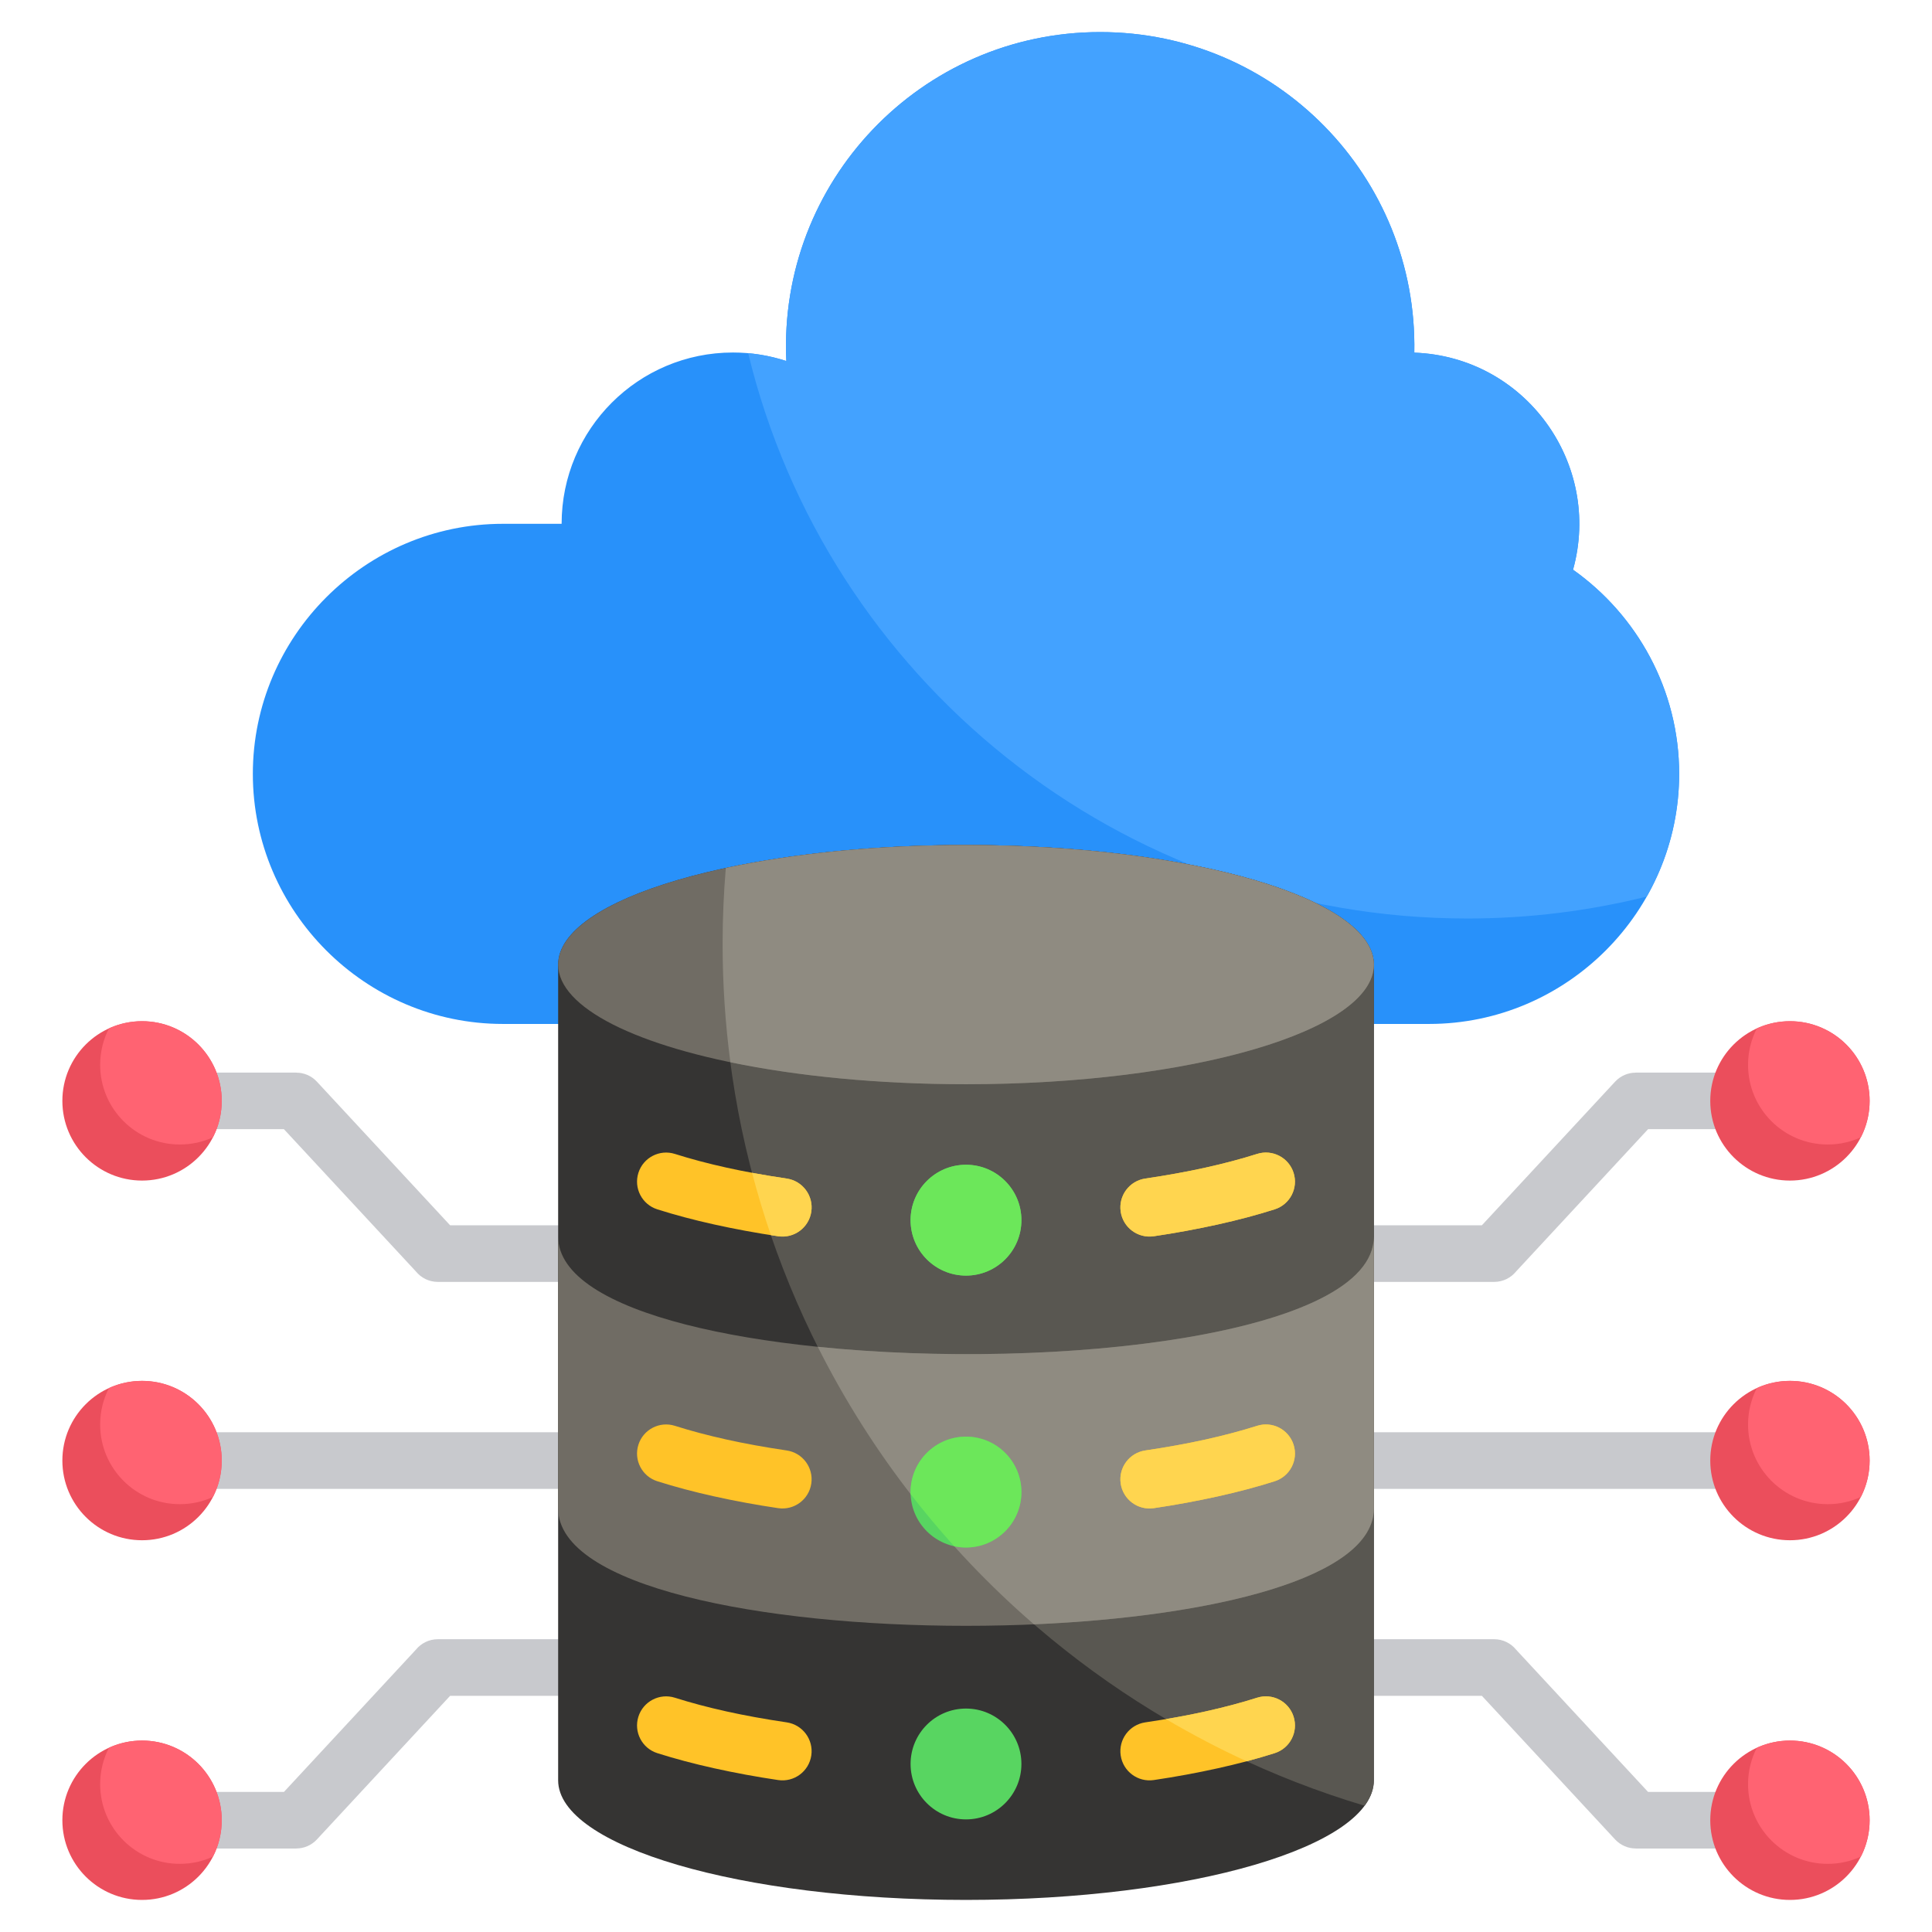 <svg xmlns="http://www.w3.org/2000/svg" id="Layer_1" viewBox="0 0 512 512"><g clip-rule="evenodd" fill-rule="evenodd"><g><path d="m133.277 271.356c-36.45 0-66.271-29.819-66.271-66.27 0-36.448 29.821-66.27 66.271-66.27h15.558c0-25.075 20.324-45.397 45.395-45.397 4.943 0 9.698.796 14.153 2.254-2.204-47.453 35.621-87.173 83.176-87.173 46.663 0 84.168 38.313 83.247 84.957 29.48 1.071 49.846 29.489 42.065 57.522 16.984 12.032 28.124 31.83 28.124 54.106 0 36.452-29.819 66.272-66.27 66.272-81.816-.001-163.632-.001-245.448-.001z" fill="#2891fa"></path><path d="m198.275 93.599c3.498.311 6.881 1.019 10.106 2.074-2.202-47.453 35.623-87.173 83.178-87.173 46.663 0 84.168 38.313 83.247 84.957 29.48 1.071 49.846 29.489 42.065 57.522 16.984 12.032 28.124 31.83 28.124 54.106 0 11.793-3.125 22.89-8.582 32.51-15.229 3.795-31.157 5.821-47.561 5.821-92.353 0-169.78-63.854-190.577-149.817z" fill="#43a2ff"></path></g><g><path d="m286.65 434.409h109.312c2.351 0 4.448 1.082 5.824 2.774l34.969 37.699h37.6v15h-40.851v-.017c-2.005 0-4.005-.801-5.478-2.385l-35.314-38.071h-106.062zm37.72-39.844c-4.142 0-7.5-3.358-7.5-7.5s3.358-7.5 7.5-7.5h145.521c4.142 0 7.5 3.358 7.5 7.5s-3.358 7.5-7.5 7.5zm-18.95-69.848h87.292l35.314-38.069c1.474-1.584 3.473-2.385 5.478-2.385v-.017h40.851v15h-37.6l-34.969 37.697c-1.375 1.693-3.473 2.774-5.824 2.774h-90.542zm-98.84 15h-90.542c-2.351 0-4.448-1.082-5.824-2.774l-34.968-37.697h-37.601v-15h40.851v.017c2.005 0 4.005.801 5.479 2.385l35.313 38.069h87.292zm-18.95 39.847c4.142 0 7.5 3.358 7.5 7.5s-3.358 7.5-7.5 7.5h-145.521c-4.142 0-7.5-3.358-7.5-7.5s3.358-7.5 7.5-7.5zm37.72 69.846h-106.062l-35.313 38.071c-1.474 1.584-3.473 2.385-5.479 2.385v.017h-40.851v-15h37.601l34.968-37.699c1.375-1.693 3.473-2.774 5.824-2.774h109.312z" fill="#c8c9cd"></path><path d="m474.355 365.948c11.663 0 21.117 9.454 21.117 21.117s-9.454 21.117-21.117 21.117-21.117-9.454-21.117-21.117 9.454-21.117 21.117-21.117zm-436.71 95.318c-11.663 0-21.117 9.454-21.117 21.117s9.455 21.117 21.117 21.117 21.117-9.454 21.117-21.117-9.454-21.117-21.117-21.117zm0-190.637c-11.663 0-21.117 9.454-21.117 21.117s9.454 21.117 21.117 21.117 21.117-9.454 21.117-21.117c0-11.662-9.454-21.117-21.117-21.117zm0 95.319c-11.663 0-21.117 9.454-21.117 21.117s9.454 21.117 21.117 21.117 21.117-9.454 21.117-21.117-9.454-21.117-21.117-21.117zm436.71 95.318c11.663 0 21.117 9.454 21.117 21.117s-9.454 21.117-21.117 21.117-21.117-9.454-21.117-21.117 9.454-21.117 21.117-21.117zm0-190.637c11.663 0 21.117 9.454 21.117 21.117s-9.454 21.117-21.117 21.117-21.117-9.454-21.117-21.117c0-11.662 9.454-21.117 21.117-21.117z" fill="#eb4e5c"></path><path d="m474.355 365.948c11.663 0 21.117 9.454 21.117 21.117 0 3.479-.842 6.761-2.332 9.654-2.671 1.222-5.641 1.903-8.77 1.903-11.663 0-21.117-9.454-21.117-21.117 0-3.479.842-6.761 2.332-9.655 2.671-1.221 5.64-1.902 8.77-1.902zm-445.48 97.221c-1.49 2.894-2.332 6.176-2.332 9.654 0 11.663 9.454 21.117 21.117 21.117 3.129 0 6.099-.681 8.77-1.903 1.49-2.894 2.332-6.176 2.332-9.655 0-11.663-9.454-21.117-21.117-21.117-3.129.001-6.099.683-8.77 1.904zm0-190.637c-1.49 2.894-2.332 6.176-2.332 9.655 0 11.663 9.454 21.117 21.117 21.117 3.129 0 6.099-.681 8.77-1.903 1.49-2.894 2.332-6.176 2.332-9.655 0-11.663-9.454-21.117-21.117-21.117-3.129 0-6.099.682-8.77 1.903zm0 95.318c-1.49 2.894-2.332 6.176-2.332 9.655 0 11.663 9.454 21.117 21.117 21.117 3.129 0 6.099-.681 8.77-1.903 1.49-2.894 2.332-6.175 2.332-9.654 0-11.663-9.454-21.117-21.117-21.117-3.129 0-6.099.681-8.77 1.902zm464.264 124.188c-2.671 1.221-5.641 1.903-8.77 1.903-11.663 0-21.117-9.454-21.117-21.117 0-3.479.842-6.761 2.332-9.654 2.671-1.221 5.641-1.903 8.77-1.903 11.663 0 21.117 9.454 21.117 21.117.001 3.478-.841 6.76-2.332 9.654zm0-190.637c-2.671 1.221-5.641 1.903-8.77 1.903-11.663 0-21.117-9.454-21.117-21.117 0-3.479.842-6.761 2.332-9.655 2.671-1.221 5.641-1.903 8.77-1.903 11.663 0 21.117 9.454 21.117 21.117.001 3.479-.841 6.762-2.332 9.655z" fill="#ff6372"></path></g><g><path d="m364.084 471.802c0 17.506-48.391 31.698-108.085 31.698s-108.085-14.191-108.085-31.698v-216.17c0-17.506 48.391-31.698 108.085-31.698s108.085 14.191 108.085 31.698z" fill="#353433"></path><path d="m364.084 471.802c0 2.311-.851 4.564-2.452 6.734-98.391-29.332-170.134-120.484-170.134-228.407 0-6.777.299-13.482.853-20.116 17.855-3.822 39.851-6.079 63.649-6.079 59.694 0 108.085 14.191 108.085 31.698v216.17z" fill="#595751"></path><path d="m147.915 399.746c0 41.487 216.17 41.487 216.17 0v-72.056c0 41.788-216.17 41.344-216.17 0v27.323z" fill="#706c64"></path><ellipse cx="256" cy="255.633" fill="#706c64" rx="108.085" ry="31.698"></ellipse><path d="m274.009 430.467c47.416-2.056 90.076-12.291 90.076-30.72v-72.057c0 26.062-84.079 35.695-147.364 29.226 14.139 28.16 33.683 53.137 57.288 73.551z" fill="#8f8b81"></path><path d="m364.084 255.633c0-17.506-48.391-31.698-108.085-31.698-23.797 0-45.794 2.257-63.649 6.079-.554 6.633-.853 13.338-.853 20.115 0 10.638.707 21.11 2.058 31.379 17.635 3.667 39.18 5.822 62.443 5.822 59.695 0 108.086-14.191 108.086-31.697z" fill="#8f8b81"></path><path d="m256 308.673c8.111 0 14.685 6.575 14.685 14.685s-6.575 14.686-14.685 14.686-14.686-6.575-14.686-14.686 6.575-14.685 14.686-14.685zm0 144.114c8.111 0 14.685 6.575 14.685 14.686s-6.575 14.686-14.685 14.686-14.686-6.575-14.686-14.686 6.575-14.686 14.686-14.686zm0-72.057c8.111 0 14.685 6.575 14.685 14.686 0 8.11-6.575 14.686-14.685 14.686s-14.686-6.575-14.686-14.686c0-8.11 6.575-14.686 14.686-14.686z" fill="#58d561"></path><path d="m256 308.673c8.111 0 14.685 6.575 14.685 14.685 0 8.111-6.575 14.686-14.685 14.686s-14.686-6.575-14.686-14.686c0-8.11 6.575-14.685 14.686-14.685zm-3.128 101.094c-4.02-4.453-7.869-9.061-11.548-13.809-.007-.18-.011-.36-.011-.542 0-8.111 6.575-14.686 14.686-14.686s14.685 6.575 14.685 14.686-6.575 14.685-14.685 14.685c-1.073.001-2.119-.115-3.127-.334z" fill="#6ce75a"></path><path d="m333.144 305.8c4.056-1.285 8.387.961 9.672 5.017s-.962 8.387-5.018 9.672c-4.626 1.47-9.664 2.813-15.049 4.005-5.505 1.22-11.191 2.269-16.99 3.127-4.223.617-8.148-2.305-8.766-6.528-.617-4.223 2.305-8.148 6.529-8.765 5.804-.859 11.122-1.826 15.903-2.886 4.969-1.099 9.561-2.319 13.719-3.642zm0 144.114c4.056-1.285 8.387.961 9.672 5.017s-.962 8.387-5.018 9.672c-4.626 1.47-9.664 2.813-15.049 4.005-5.505 1.22-11.191 2.268-16.99 3.127-4.223.617-8.148-2.305-8.766-6.528-.617-4.223 2.305-8.147 6.529-8.765 5.804-.858 11.122-1.826 15.903-2.885 4.969-1.1 9.561-2.321 13.719-3.643zm-124.667 6.528c4.223.617 7.146 4.543 6.528 8.765-.617 4.223-4.541 7.147-8.765 6.529-5.799-.859-11.484-1.907-16.991-3.127-5.385-1.192-10.424-2.535-15.049-4.005-4.056-1.285-6.303-5.616-5.018-9.672s5.616-6.302 9.672-5.018c4.158 1.322 8.75 2.543 13.719 3.644 4.783 1.058 10.102 2.026 15.904 2.884zm124.667-78.584c4.056-1.285 8.387.962 9.672 5.018s-.962 8.387-5.018 9.672c-4.626 1.47-9.664 2.813-15.049 4.005-5.505 1.22-11.191 2.268-16.99 3.127-4.223.617-8.148-2.305-8.766-6.528-.617-4.223 2.305-8.147 6.529-8.765 5.804-.859 11.122-1.826 15.903-2.886 4.969-1.102 9.561-2.322 13.719-3.643zm-124.667 6.528c4.223.617 7.146 4.543 6.528 8.765-.617 4.223-4.541 7.146-8.765 6.528-5.799-.858-11.484-1.907-16.991-3.127-5.385-1.194-10.424-2.535-15.049-4.005-4.056-1.285-6.303-5.616-5.018-9.672s5.616-6.302 9.672-5.018c4.158 1.322 8.75 2.541 13.719 3.643 4.783 1.06 10.102 2.026 15.904 2.886zm0-72.057c4.223.617 7.146 4.542 6.528 8.765-.617 4.223-4.541 7.145-8.765 6.528-5.799-.858-11.484-1.907-16.991-3.127-5.385-1.192-10.424-2.535-15.049-4.005-4.056-1.285-6.303-5.616-5.018-9.672s5.616-6.302 9.672-5.017c4.158 1.321 8.75 2.543 13.719 3.642 4.783 1.06 10.102 2.027 15.904 2.886z" fill="#ffc328"></path><path d="m333.144 305.8c4.056-1.285 8.387.961 9.672 5.017s-.962 8.387-5.018 9.672c-4.626 1.47-9.664 2.813-15.05 4.005-5.505 1.22-11.191 2.269-16.99 3.127-4.223.616-8.148-2.305-8.765-6.528-.617-4.224 2.305-8.149 6.528-8.766 5.804-.858 11.122-1.825 15.904-2.886 4.969-1.098 9.561-2.318 13.719-3.641zm-2.772 160.96c-7.336-3.373-14.467-7.11-21.378-11.184 3.713-.627 7.195-1.302 10.432-2.019 4.968-1.101 9.561-2.322 13.718-3.644 4.056-1.285 8.387.962 9.672 5.018s-.962 8.387-5.018 9.672c-2.37.754-4.849 1.474-7.426 2.157zm-126.085-139.434c-1.855-5.42-3.516-10.93-4.984-16.518 2.904.539 5.965 1.047 9.174 1.521 4.223.617 7.146 4.543 6.529 8.766s-4.541 7.145-8.766 6.528c-.652-.097-1.303-.196-1.953-.297zm128.857 50.532c4.056-1.285 8.387.962 9.672 5.018s-.962 8.387-5.018 9.672c-4.626 1.47-9.664 2.813-15.05 4.006-5.505 1.22-11.191 2.268-16.99 3.127-4.223.617-8.148-2.305-8.765-6.528s2.305-8.147 6.528-8.765c5.804-.859 11.122-1.827 15.904-2.886 4.969-1.103 9.561-2.323 13.719-3.644z" fill="#ffd54f"></path></g></g></svg>